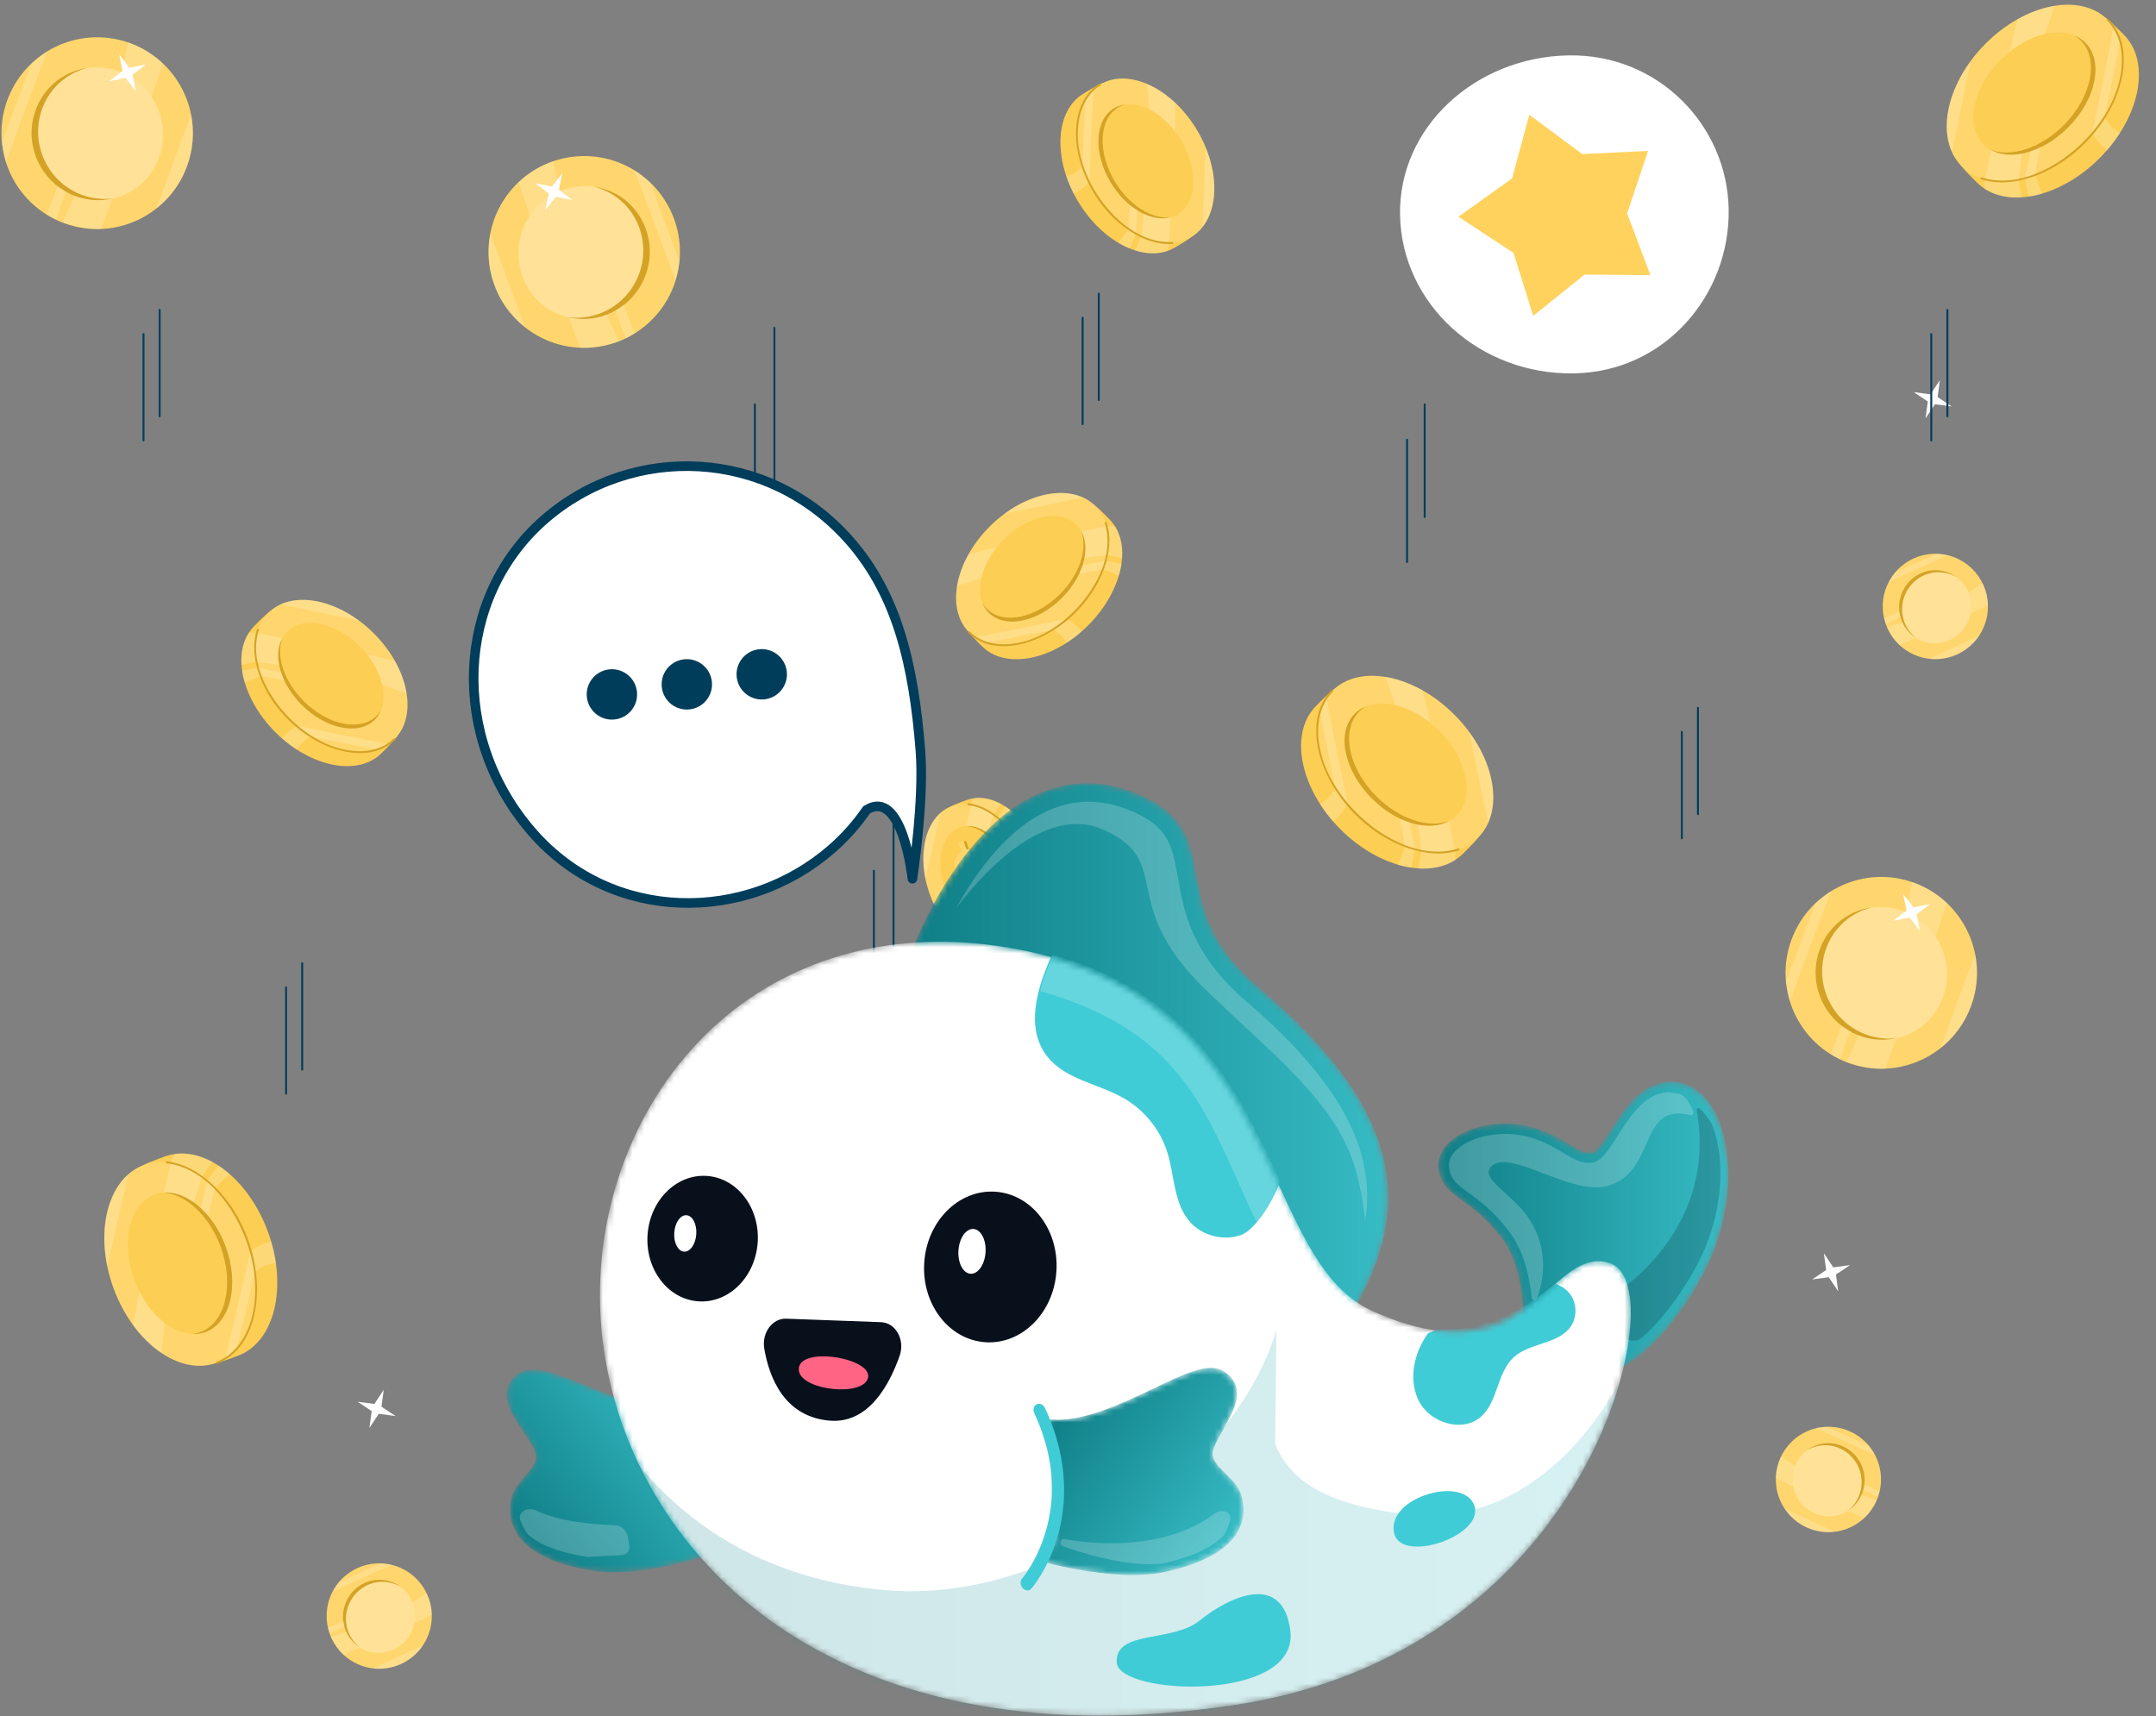 <svg width="363" height="289" viewBox="0 0 363 289" fill="none" xmlns="http://www.w3.org/2000/svg">
<rect x="0" y="0" width="363" height="289" fill="#808080" stroke="none"/>
<path d="M198.787 23.517C202.324 29.427 204.017 35.497 201.322 39.215C200.762 39.989 198.709 41.145 197.884 41.641C193.11 44.511 185.776 41.045 181.501 33.905C177.226 26.765 177.63 18.651 182.404 15.781C183.098 15.364 185.051 14.125 185.836 13.968C190.45 13.042 195.133 17.416 198.787 23.517Z" fill="#FDCE54"/>
<g opacity="0.2">
<path d="M183.384 30.64L182.356 27.831C181.635 28.727 180.628 29.383 179.526 29.697C179.852 30.657 180.255 31.623 180.741 32.58C181.77 32.175 182.69 31.501 183.384 30.64Z" fill="white"/>
</g>
<g opacity="0.2">
<path d="M191.279 39.376L189.973 38.593C189.413 39.441 188.883 40.137 188.336 40.937C188.931 41.289 189.534 41.585 190.137 41.833C190.584 40.989 190.875 40.285 191.283 39.372L191.279 39.376Z" fill="white"/>
</g>
<g opacity="0.2">
<path d="M191.04 42.167C192.976 42.794 194.885 42.859 196.574 42.276C196.743 41.685 196.89 41.085 196.995 40.476L192.121 39.815C191.774 40.619 191.452 41.454 191.04 42.172V42.167Z" fill="white"/>
</g>
<path d="M200.569 39.918C205.343 37.05 205.771 28.977 201.527 21.886C197.283 14.795 189.973 11.371 185.2 14.239C180.427 17.107 179.998 25.18 184.242 32.271C188.486 39.363 195.796 42.786 200.569 39.918Z" fill="#FFD66D"/>
<path d="M198.284 36.095C201.547 34.135 201.799 28.549 198.848 23.618C195.897 18.687 190.86 16.279 187.597 18.239C184.335 20.199 184.083 25.785 187.034 30.716C189.985 35.647 195.022 38.055 198.284 36.095Z" fill="#FDCE54"/>
<path d="M187.703 30.562C184.751 25.631 185.003 20.047 188.267 18.086C188.627 17.869 189.009 17.708 189.408 17.599C188.753 17.686 188.128 17.89 187.559 18.234C184.296 20.195 184.044 25.778 186.995 30.709C189.621 35.097 193.896 37.48 197.103 36.575C193.996 36.98 190.142 34.632 187.703 30.566V30.562Z" fill="#D4A326"/>
<path opacity="0.2" d="M191.448 35.375C191.418 35.541 191.288 39.345 191.288 39.345L190.012 38.615L190.255 34.575L191.448 35.375Z" fill="white"/>
<path opacity="0.2" d="M184.161 14.998C184.035 15.107 183.918 15.225 183.801 15.342L182.768 16.673C182.768 16.673 182.759 16.686 182.755 16.69L182.23 27.883C182.23 27.883 182.234 27.9 182.239 27.904L183.406 30.744C183.406 30.744 183.41 30.753 183.415 30.761C183.415 30.709 183.944 16.668 184.157 14.998H184.161Z" fill="white"/>
<path opacity="0.2" d="M203.014 24.861C202.841 27.648 202.572 35.293 202.467 38.219C204.885 35.158 205.102 29.979 203.014 24.861Z" fill="white"/>
<path opacity="0.2" d="M192.611 36.014L192.129 39.78C192.129 39.78 195.293 41.08 196.847 40.915L197.051 36.601C197.051 36.601 197.042 36.601 197.038 36.601C195.68 36.953 194.139 36.723 192.611 36.014Z" fill="white"/>
<path opacity="0.2" d="M197.819 22.109L197.893 17.325C196.391 15.908 194.764 14.825 193.123 14.125L193.544 18.443C195.068 19.217 196.561 20.469 197.819 22.109Z" fill="white"/>
<path d="M197.42 40.732C192.859 41.058 188.671 37.91 185.98 34.505C182.851 30.544 180.72 25.056 181.705 19.96C182.143 17.703 183.285 15.599 185.281 14.373C185.459 14.264 185.294 13.981 185.116 14.09C181.136 16.534 180.65 21.821 181.553 25.991C182.677 31.201 185.958 36.201 190.485 39.058C192.542 40.358 194.964 41.237 197.424 41.058C197.633 41.045 197.633 40.719 197.424 40.732H197.42Z" fill="#D4A326"/>
<path d="M159.137 149.763C157.106 144.249 156.646 138.896 159.493 136.209C160.087 135.648 161.988 135.005 162.756 134.722C167.209 133.074 172.808 137.14 175.264 143.801C177.721 150.463 176.102 157.199 171.649 158.842C171.002 159.081 169.171 159.812 168.485 159.816C164.475 159.86 161.237 155.455 159.141 149.763H159.137Z" fill="#FDCE54"/>
<g opacity="0.2">
<path d="M173.164 146.232L173.585 148.75C174.327 148.11 175.277 147.723 176.249 147.632C176.128 146.775 175.941 145.901 175.685 145.027C174.761 145.201 173.88 145.623 173.164 146.232Z" fill="white"/>
</g>
<g opacity="0.2">
<path d="M167.93 137.666L168.902 138.527C169.505 137.905 170.056 137.405 170.642 136.822C170.199 136.435 169.739 136.087 169.275 135.783C168.767 136.422 168.411 136.961 167.93 137.661V137.666Z" fill="white"/>
</g>
<g opacity="0.2">
<path d="M168.572 135.365C167.049 134.535 165.46 134.178 163.954 134.4C163.715 134.87 163.498 135.348 163.316 135.844L167.296 137.17C167.713 136.552 168.112 135.9 168.572 135.37V135.365Z" fill="white"/>
</g>
<path d="M169.064 159.688C173.516 158.041 175.149 151.345 172.712 144.733C170.275 138.121 164.69 134.096 160.238 135.744C155.786 137.391 154.153 144.087 156.59 150.699C159.027 157.311 164.612 161.335 169.064 159.688Z" fill="#FFD66D"/>
<path d="M159.106 149.676C157.414 145.075 158.503 140.436 161.545 139.314C164.588 138.188 168.429 141.005 170.121 145.602C171.814 150.202 170.724 154.842 167.682 155.964C164.64 157.09 160.799 154.272 159.106 149.676Z" fill="#FDCE54"/>
<path d="M169.535 145.619C171.228 150.22 170.139 154.859 167.096 155.981C166.762 156.107 166.415 156.177 166.063 156.212C166.628 156.242 167.183 156.168 167.713 155.972C170.755 154.846 171.849 150.206 170.152 145.61C168.646 141.518 165.438 138.844 162.609 139.092C165.278 139.244 168.138 141.823 169.535 145.619Z" fill="#D4A326"/>
<path opacity="0.2" d="M167.157 140.988C167.209 140.857 167.921 137.683 167.921 137.683L168.876 138.496L168.034 141.844L167.157 140.988Z" fill="white"/>
<path opacity="0.2" d="M170.043 159.221C170.165 159.147 170.282 159.069 170.399 158.99L171.475 158.038C171.475 158.038 171.484 158.029 171.488 158.025L173.693 148.733C173.693 148.733 173.693 148.72 173.693 148.711L173.164 146.145C173.164 146.145 173.164 146.137 173.164 146.132C173.155 146.176 170.494 157.86 170.052 159.221H170.043Z" fill="white"/>
<path opacity="0.2" d="M155.804 147.967C156.389 145.658 157.822 139.296 158.369 136.861C155.86 139.044 154.862 143.349 155.804 147.967Z" fill="white"/>
<path opacity="0.2" d="M166.28 140.271L167.279 137.192C167.279 137.192 164.831 135.6 163.507 135.496L162.656 139.079H162.665C163.859 139.001 165.117 139.436 166.28 140.275V140.271Z" fill="white"/>
<path opacity="0.2" d="M159.727 151.098L158.911 155.094C159.944 156.52 161.142 157.685 162.405 158.529L162.735 154.846C161.58 153.955 160.526 152.667 159.731 151.098H159.727Z" fill="white"/>
<path d="M162.309 143.319L161.788 141.905L162.643 141.588L163.151 142.962C164.024 142.723 164.978 142.814 165.647 143.184L165.786 144.867L165.369 144.967C164.77 144.658 164.41 144.471 163.759 144.61L164.536 146.715C165.608 146.706 166.84 146.78 167.504 148.58C167.995 149.915 167.76 151.306 166.497 152.033L167.014 153.433L166.159 153.75L165.651 152.376C164.983 152.537 164.267 152.515 163.633 152.25L163.125 150.676L163.39 150.528C163.863 150.663 164.649 150.785 165.039 150.715L164.249 148.571C163.182 148.593 161.966 148.515 161.311 146.736C160.829 145.427 161.059 144.049 162.309 143.314V143.319ZM165.23 148.615L165.894 150.415C166.289 150.098 166.332 149.663 166.181 149.241C166.016 148.797 165.673 148.65 165.23 148.61V148.615ZM162.635 146.101C162.8 146.545 163.134 146.693 163.572 146.749L162.926 145.001C162.552 145.297 162.483 145.697 162.635 146.101Z" fill="#D4A326"/>
<path d="M161.897 143.401L161.372 141.979L162.227 141.662L162.735 143.044C163.607 142.81 164.562 142.901 165.234 143.271L165.334 144.992C164.735 144.679 163.993 144.566 163.347 144.705L164.128 146.823C165.2 146.814 166.432 146.893 167.101 148.706C167.595 150.05 167.365 151.445 166.098 152.176L166.619 153.585L165.764 153.902L165.256 152.519C164.588 152.68 163.872 152.659 163.238 152.389L163.09 150.671C163.659 150.88 164.184 150.928 164.64 150.85L163.846 148.693C162.778 148.715 161.563 148.628 160.903 146.841C160.417 145.523 160.647 144.14 161.897 143.405V143.401ZM164.818 148.689L165.482 150.489C165.877 150.171 165.92 149.737 165.768 149.315C165.603 148.871 165.26 148.723 164.818 148.684V148.689ZM162.222 146.175C162.387 146.619 162.722 146.767 163.16 146.823L162.513 145.075C162.14 145.371 162.071 145.771 162.222 146.175Z" fill="#FFD66D"/>
<path d="M163.025 135.583C166.91 136.04 169.926 139.396 171.627 142.688C173.576 146.463 174.461 151.289 172.899 155.359C172.191 157.203 170.894 158.821 169.015 159.542C168.819 159.616 168.906 159.934 169.101 159.855C172.816 158.434 174.079 154.124 173.997 150.476C173.888 145.862 171.883 141.049 168.446 137.927C166.931 136.548 165.083 135.496 163.025 135.252C162.817 135.226 162.821 135.552 163.025 135.579V135.583Z" fill="#D4A326"/>
<path d="M168.906 90.921C173.805 86.033 179.309 82.911 183.579 84.646C184.469 85.007 186.092 86.734 186.773 87.421C190.723 91.395 189.121 99.4 183.201 105.31C177.282 111.215 169.283 112.784 165.334 108.814C164.761 108.236 163.081 106.627 162.738 105.897C160.72 101.609 163.845 95.974 168.906 90.925V90.921Z" fill="#FDCE54"/>
<g opacity="0.2">
<path d="M179.569 104.253L177.082 105.94C178.128 106.427 179.013 107.249 179.586 108.253C180.446 107.701 181.288 107.075 182.099 106.366C181.457 105.457 180.576 104.723 179.573 104.249L179.569 104.253Z" fill="white"/>
</g>
<g opacity="0.2">
<path d="M186.17 94.421L185.727 95.891C186.687 96.235 187.494 96.582 188.405 96.926C188.601 96.256 188.748 95.595 188.844 94.948C187.91 94.717 187.155 94.6 186.17 94.426V94.421Z" fill="white"/>
</g>
<g opacity="0.2">
<path d="M188.943 93.982C189.082 91.938 188.687 90.055 187.711 88.546C187.09 88.525 186.47 88.525 185.853 88.568L186.387 93.495C187.255 93.638 188.145 93.751 188.943 93.982Z" fill="white"/>
</g>
<path d="M180.939 103.031C186.817 97.166 188.382 89.192 184.435 85.22C180.487 81.248 172.522 82.783 166.643 88.648C160.765 94.513 159.2 102.487 163.148 106.459C167.095 110.43 175.061 108.896 180.939 103.031Z" fill="#FFD66D"/>
<path d="M168.984 90.843C173.072 86.764 178.571 85.659 181.27 88.373C183.97 91.086 182.841 96.596 178.757 100.67C174.669 104.749 169.17 105.853 166.471 103.14C163.771 100.426 164.9 94.917 168.984 90.843Z" fill="#FDCE54"/>
<path d="M178.449 100.052C174.361 104.131 168.862 105.235 166.163 102.522C165.863 102.222 165.616 101.887 165.412 101.526C165.655 102.148 166.006 102.709 166.475 103.183C169.175 105.896 174.673 104.792 178.762 100.713C182.399 97.087 183.688 92.329 182.03 89.412C183.175 92.351 181.826 96.691 178.449 100.056V100.052Z" fill="#D4A326"/>
<path opacity="0.2" d="M182.229 95.221C182.394 95.212 186.135 94.416 186.135 94.416L185.732 95.843L181.739 96.582L182.229 95.221Z" fill="white"/>
<path opacity="0.2" d="M164.149 107.279C164.288 107.375 164.427 107.462 164.574 107.549L166.119 108.236C166.119 108.236 166.132 108.24 166.137 108.24L177.16 106.044C177.16 106.044 177.173 106.036 177.182 106.031L179.664 104.201C179.664 104.201 179.673 104.192 179.677 104.188C179.625 104.201 165.824 107.079 164.145 107.275L164.149 107.279Z" fill="white"/>
<path opacity="0.2" d="M169.192 86.459C171.948 85.955 179.456 84.372 182.333 83.759C178.766 82.137 173.671 83.176 169.192 86.459Z" fill="white"/>
<path opacity="0.2" d="M182.572 93.93L186.357 93.491C186.357 93.491 186.856 90.082 186.318 88.607L182.069 89.451C182.069 89.451 182.069 89.46 182.073 89.46C182.746 90.703 182.898 92.264 182.572 93.93Z" fill="white"/>
<path opacity="0.2" d="M167.768 92.208L163.09 93.291C162.074 95.1 161.41 96.956 161.128 98.731L165.23 97.274C165.616 95.595 166.475 93.834 167.764 92.208H167.768Z" fill="white"/>
<path d="M186.005 88.094C187.511 92.734 185.146 97.886 182.203 101.413C179.061 105.174 174.357 108.34 169.322 108.492C167.1 108.557 164.878 107.927 163.268 106.335C163.12 106.187 162.89 106.418 163.038 106.566C166.254 109.744 171.297 109.105 175.064 107.37C179.977 105.109 184.152 100.691 185.953 95.569C186.799 93.16 187.121 90.468 186.322 88.003C186.257 87.803 185.944 87.889 186.009 88.09L186.005 88.094Z" fill="#D4A326"/>
<path d="M60.677 108.921C55.777 104.033 50.274 100.911 46.003 102.646C45.114 103.007 43.49 104.733 42.809 105.42C38.86 109.395 40.461 117.4 46.381 123.31C52.301 129.215 60.299 130.784 64.249 126.814C64.822 126.236 66.501 124.627 66.844 123.897C68.862 119.609 65.737 113.974 60.677 108.925V108.921Z" fill="#FDCE54"/>
<g opacity="0.2">
<path d="M50.013 122.253L52.5 123.94C51.454 124.427 50.569 125.249 49.996 126.253C49.137 125.701 48.295 125.075 47.483 124.366C48.125 123.457 49.007 122.723 50.009 122.249L50.013 122.253Z" fill="white"/>
</g>
<g opacity="0.2">
<path d="M43.412 112.421L43.855 113.891C42.896 114.235 42.089 114.583 41.177 114.926C40.982 114.256 40.834 113.595 40.739 112.948C41.672 112.717 42.427 112.6 43.412 112.426V112.421Z" fill="white"/>
</g>
<g opacity="0.2">
<path d="M40.639 111.982C40.5 109.938 40.895 108.055 41.871 106.547C42.492 106.525 43.113 106.525 43.729 106.568L43.195 111.495C42.327 111.638 41.438 111.751 40.639 111.982Z" fill="white"/>
</g>
<path d="M48.644 121.031C42.765 115.166 41.2 107.192 45.148 103.22C49.095 99.248 57.061 100.783 62.939 106.648C68.817 112.513 70.382 120.487 66.435 124.459C62.487 128.43 54.522 126.896 48.644 121.031Z" fill="#FFD66D"/>
<path d="M60.599 108.843C56.51 104.764 51.012 103.659 48.312 106.373C45.613 109.086 46.741 114.596 50.825 118.67C54.913 122.749 60.412 123.853 63.111 121.14C65.811 118.426 64.683 112.917 60.599 108.843Z" fill="#FDCE54"/>
<path d="M51.133 118.052C55.221 122.131 60.72 123.235 63.42 120.522C63.719 120.222 63.967 119.887 64.17 119.526C63.927 120.148 63.576 120.709 63.107 121.183C60.408 123.896 54.909 122.792 50.821 118.713C47.184 115.086 45.895 110.329 47.553 107.412C46.407 110.351 47.757 114.691 51.133 118.056V118.052Z" fill="#D4A326"/>
<path opacity="0.2" d="M47.353 113.221C47.188 113.212 43.447 112.417 43.447 112.417L43.851 113.843L47.843 114.582L47.353 113.221Z" fill="white"/>
<path opacity="0.2" d="M65.433 125.279C65.294 125.375 65.156 125.462 65.008 125.549L63.463 126.236C63.463 126.236 63.45 126.24 63.446 126.24L52.422 124.044C52.422 124.044 52.409 124.036 52.4 124.031L49.918 122.201C49.918 122.201 49.909 122.192 49.905 122.188C49.957 122.201 63.758 125.079 65.438 125.275L65.433 125.279Z" fill="white"/>
<path opacity="0.2" d="M60.39 104.459C57.634 103.955 50.126 102.372 47.249 101.759C50.816 100.137 55.911 101.176 60.39 104.459Z" fill="white"/>
<path opacity="0.2" d="M47.01 111.93L43.226 111.491C43.226 111.491 42.727 108.082 43.265 106.607L47.514 107.451C47.514 107.451 47.514 107.46 47.509 107.46C46.837 108.703 46.685 110.264 47.01 111.93Z" fill="white"/>
<path opacity="0.2" d="M61.814 110.208L66.492 111.291C67.508 113.1 68.172 114.956 68.454 116.731L64.353 115.274C63.967 113.595 63.107 111.834 61.818 110.208H61.814Z" fill="white"/>
<path d="M43.577 106.094C42.071 110.734 44.437 115.886 47.379 119.413C50.521 123.174 55.226 126.34 60.26 126.492C62.482 126.557 64.704 125.927 66.314 124.335C66.462 124.187 66.692 124.418 66.544 124.566C63.328 127.744 58.285 127.105 54.518 125.37C49.605 123.109 45.43 118.691 43.629 113.569C42.783 111.16 42.462 108.468 43.26 106.003C43.325 105.803 43.638 105.89 43.573 106.09L43.577 106.094Z" fill="#D4A326"/>
<path d="M331.834 169.477C334.956 161.127 330.732 151.822 322.398 148.693C314.064 145.565 304.777 149.798 301.654 158.148C298.531 166.498 302.756 175.803 311.09 178.931C319.424 182.06 328.711 177.827 331.834 169.477Z" fill="#FFD66D"/>
<path d="M321.335 174.18C326.891 171.704 329.356 165.104 326.841 159.438C324.326 153.773 317.783 151.187 312.226 153.663C306.67 156.14 304.205 162.74 306.721 168.405C309.236 174.071 315.779 176.656 321.335 174.18Z" fill="#FFE297"/>
<path d="M307.772 168.178C305.259 162.512 307.724 155.916 313.279 153.437C313.891 153.163 314.516 152.954 315.15 152.802C314.147 152.937 313.149 153.211 312.177 153.641C306.622 156.12 304.157 162.717 306.669 168.382C308.909 173.422 314.334 176.018 319.416 174.788C314.672 175.422 309.851 172.848 307.772 168.174V168.178Z" fill="#D4A326"/>
<path opacity="0.2" d="M311.509 173.666C311.4 173.861 309.781 178.358 309.781 178.358L308.227 177.505L310.102 172.727L311.509 173.666Z" fill="white"/>
<path opacity="0.2" d="M308.375 150.002C308.149 150.137 307.928 150.28 307.711 150.428L305.684 152.05C305.684 152.05 305.671 152.063 305.663 152.072L300.693 165.295C300.693 165.295 300.693 165.313 300.693 165.321L301.357 168.613C301.357 168.613 301.357 168.626 301.362 168.63C301.383 168.569 307.429 151.98 308.366 150.002H308.375Z" fill="white"/>
<path opacity="0.2" d="M332.544 160.682C331.242 163.978 327.979 173.005 326.733 176.462C331.451 172.731 333.716 166.608 332.544 160.682Z" fill="white"/>
<path opacity="0.2" d="M312.988 174.361L310.862 178.827C310.862 178.827 315.05 180.201 317.407 179.927L319.325 174.831C319.325 174.831 319.312 174.831 319.307 174.831C317.168 175.314 314.972 175.122 312.988 174.361Z" fill="white"/>
<path opacity="0.2" d="M325.896 157.698L327.801 152.054C326.113 150.458 324.112 149.263 321.946 148.523L320.948 153.594C322.914 154.429 324.65 155.833 325.896 157.698Z" fill="white"/>
<path d="M320.427 150.524L322.163 152.794L324.958 152.224L322.693 153.963L323.261 156.764L321.525 154.494L318.73 155.064L320.996 153.324L320.427 150.524Z" fill="white"/>
<path d="M242.272 122.999C247.923 128.687 251.534 135.07 249.529 140.032C249.112 141.067 247.116 142.95 246.326 143.737C241.734 148.32 232.477 146.463 225.646 139.593C218.815 132.722 217.005 123.438 221.597 118.855C222.265 118.19 224.127 116.242 224.969 115.842C229.925 113.498 236.439 117.129 242.277 122.999H242.272Z" fill="#FDCE54"/>
<g opacity="0.2">
<path d="M226.861 135.375L224.912 132.487C224.353 133.705 223.398 134.727 222.239 135.392C222.877 136.388 223.602 137.366 224.418 138.305C225.468 137.562 226.319 136.54 226.865 135.37L226.861 135.375Z" fill="white"/>
</g>
<g opacity="0.2">
<path d="M238.223 143.032L236.526 142.515C236.131 143.628 235.728 144.567 235.328 145.624C236.101 145.85 236.865 146.019 237.616 146.132C237.885 145.05 238.019 144.176 238.219 143.032H238.223Z" fill="white"/>
</g>
<g opacity="0.2">
<path d="M238.735 146.25C241.096 146.411 243.275 145.95 245.02 144.819C245.046 144.102 245.046 143.38 244.994 142.663L239.3 143.284C239.135 144.289 239.004 145.324 238.735 146.25Z" fill="white"/>
</g>
<path d="M248.87 141.03C253.462 136.448 251.689 127.203 244.908 120.381C238.128 113.559 228.908 111.743 224.315 116.325C219.723 120.907 221.497 130.152 228.277 136.974C235.058 143.796 244.277 145.612 248.87 141.03Z" fill="#FFD66D"/>
<path d="M245.216 137.352C248.354 134.22 247.078 127.837 242.364 123.094C237.65 118.352 231.284 117.046 228.146 120.177C225.007 123.309 226.284 129.692 230.998 134.435C235.711 139.178 242.077 140.484 245.216 137.352Z" fill="#FDCE54"/>
<path d="M231.713 134.07C227 129.326 225.72 122.943 228.857 119.812C229.205 119.468 229.591 119.177 230.012 118.938C229.296 119.221 228.645 119.629 228.098 120.173C224.96 123.304 226.236 129.687 230.954 134.431C235.146 138.649 240.649 140.149 244.021 138.223C240.623 139.554 235.606 137.984 231.718 134.07H231.713Z" fill="#D4A326"/>
<path opacity="0.2" d="M237.299 138.462C237.307 138.658 238.228 142.998 238.228 142.998L236.578 142.532L235.723 137.897L237.294 138.462H237.299Z" fill="white"/>
<path opacity="0.2" d="M223.359 117.477C223.25 117.638 223.146 117.799 223.046 117.968L222.252 119.764C222.252 119.764 222.248 119.777 222.243 119.786L224.782 132.583C224.782 132.583 224.791 132.601 224.795 132.609L226.909 135.492C226.909 135.492 226.918 135.501 226.922 135.505C226.909 135.444 223.58 119.425 223.354 117.481L223.359 117.477Z" fill="white"/>
<path opacity="0.2" d="M247.428 123.33C248.01 126.53 249.846 135.245 250.549 138.584C252.424 134.444 251.222 128.531 247.428 123.33Z" fill="white"/>
<path opacity="0.2" d="M238.792 138.858L239.3 143.25C239.3 143.25 243.24 143.833 244.946 143.206L243.969 138.271C243.969 138.271 243.961 138.271 243.956 138.275C242.52 139.054 240.71 139.232 238.792 138.854V138.858Z" fill="white"/>
<path opacity="0.2" d="M240.784 121.678L239.53 116.251C237.438 115.072 235.289 114.303 233.241 113.977L234.925 118.738C236.865 119.186 238.905 120.182 240.784 121.678Z" fill="white"/>
<path d="M245.545 142.863C240.189 144.611 234.23 141.876 230.155 138.471C225.793 134.827 222.126 129.37 221.931 123.521C221.844 120.925 222.573 118.316 224.426 116.433C224.574 116.285 224.344 116.055 224.196 116.203C220.529 119.916 221.271 125.761 223.263 130.113C225.885 135.84 231.027 140.715 236.995 142.784C239.747 143.737 242.819 144.093 245.627 143.176C245.827 143.111 245.74 142.797 245.54 142.863H245.545Z" fill="#D4A326"/>
<path d="M336.913 9.999C331.262 15.687 327.651 22.07 329.657 27.032C330.073 28.067 332.07 29.95 332.859 30.737C337.451 35.32 346.708 33.463 353.54 26.593C360.371 19.722 362.181 10.438 357.589 5.855C356.92 5.19 355.059 3.242 354.217 2.842C349.26 0.498 342.746 4.129 336.909 9.999H336.913Z" fill="#FDCE54"/>
<g opacity="0.2">
<path d="M352.324 22.375L354.273 19.487C354.833 20.705 355.788 21.727 356.946 22.392C356.308 23.388 355.584 24.366 354.768 25.305C353.717 24.562 352.867 23.54 352.32 22.37L352.324 22.375Z" fill="white"/>
</g>
<g opacity="0.2">
<path d="M340.962 30.032L342.659 29.515C343.054 30.628 343.458 31.567 343.857 32.624C343.084 32.85 342.321 33.019 341.57 33.133C341.301 32.05 341.166 31.176 340.967 30.032H340.962Z" fill="white"/>
</g>
<g opacity="0.2">
<path d="M340.45 33.25C338.089 33.411 335.91 32.95 334.166 31.819C334.14 31.102 334.14 30.38 334.192 29.663L339.886 30.284C340.051 31.289 340.181 32.324 340.45 33.25Z" fill="white"/>
</g>
<path d="M330.316 28.03C325.723 23.448 327.497 14.203 334.277 7.381C341.058 0.559 350.277 -1.257 354.87 3.325C359.462 7.907 357.689 17.152 350.908 23.974C344.128 30.796 334.908 32.612 330.316 28.03Z" fill="#FFD66D"/>
<path d="M333.97 24.352C330.831 21.22 332.108 14.837 336.822 10.095C341.535 5.352 347.901 4.046 351.04 7.177C354.178 10.309 352.901 16.692 348.188 21.435C343.474 26.178 337.108 27.484 333.97 24.352Z" fill="#FDCE54"/>
<path d="M347.472 21.07C352.185 16.326 353.466 9.943 350.328 6.812C349.981 6.468 349.594 6.177 349.173 5.938C349.89 6.221 350.541 6.629 351.087 7.173C354.225 10.304 352.949 16.687 348.232 21.431C344.039 25.649 338.536 27.149 335.164 25.223C338.562 26.554 343.579 24.984 347.468 21.07H347.472Z" fill="#D4A326"/>
<path opacity="0.2" d="M341.887 25.462C341.878 25.658 340.958 29.998 340.958 29.998L342.607 29.532L343.462 24.897L341.891 25.462H341.887Z" fill="white"/>
<path opacity="0.2" d="M355.827 4.477C355.935 4.638 356.039 4.799 356.139 4.968L356.933 6.764C356.933 6.764 356.938 6.777 356.942 6.786L354.403 19.583C354.403 19.583 354.395 19.601 354.39 19.609L352.277 22.492C352.277 22.492 352.268 22.501 352.264 22.505C352.277 22.445 355.605 6.425 355.831 4.481L355.827 4.477Z" fill="white"/>
<path opacity="0.2" d="M331.757 10.33C331.176 13.53 329.34 22.245 328.637 25.584C326.762 21.445 327.964 15.531 331.757 10.33Z" fill="white"/>
<path opacity="0.2" d="M340.394 25.858L339.886 30.25C339.886 30.25 335.945 30.833 334.24 30.206L335.216 25.271C335.216 25.271 335.225 25.271 335.229 25.275C336.666 26.054 338.475 26.232 340.394 25.854V25.858Z" fill="white"/>
<path opacity="0.2" d="M338.402 8.678L339.656 3.251C341.748 2.072 343.896 1.303 345.945 0.977L344.261 5.738C342.321 6.186 340.281 7.182 338.402 8.678Z" fill="white"/>
<path d="M333.641 29.863C338.996 31.611 344.955 28.876 349.03 25.471C353.392 21.827 357.059 16.37 357.255 10.521C357.341 7.925 356.612 5.316 354.759 3.433C354.612 3.285 354.842 3.055 354.989 3.203C358.656 6.916 357.914 12.761 355.922 17.113C353.301 22.84 348.158 27.715 342.19 29.784C339.439 30.737 336.366 31.093 333.558 30.176C333.359 30.11 333.445 29.797 333.645 29.863H333.641Z" fill="#D4A326"/>
<path d="M22.678 215.661C19.853 207.999 19.215 200.554 23.173 196.819C23.997 196.041 26.64 195.145 27.708 194.749C33.897 192.458 41.683 198.111 45.094 207.368C48.505 216.626 46.257 225.992 40.069 228.28C39.17 228.614 36.623 229.628 35.672 229.636C30.095 229.697 25.599 223.575 22.682 215.661H22.678Z" fill="#FDCE54"/>
<g opacity="0.2">
<path d="M42.178 210.756L42.764 214.256C43.797 213.369 45.116 212.825 46.47 212.704C46.301 211.512 46.045 210.299 45.689 209.082C44.404 209.325 43.18 209.908 42.182 210.756H42.178Z" fill="white"/>
</g>
<g opacity="0.2">
<path d="M34.9 198.841L36.254 200.041C37.091 199.18 37.859 198.48 38.675 197.671C38.059 197.132 37.421 196.649 36.77 196.228C36.063 197.115 35.568 197.867 34.9 198.841Z" fill="white"/>
</g>
<g opacity="0.2">
<path d="M35.794 195.645C33.676 194.493 31.467 193.993 29.37 194.301C29.041 194.954 28.737 195.623 28.481 196.306L34.014 198.15C34.591 197.289 35.151 196.389 35.789 195.645H35.794Z" fill="white"/>
</g>
<path d="M36.476 229.467C42.664 227.178 44.933 217.869 41.544 208.675C38.155 199.481 30.392 193.884 24.204 196.174C18.016 198.464 15.747 207.773 19.136 216.967C22.525 226.16 30.288 231.757 36.476 229.467Z" fill="#FFD66D"/>
<path d="M34.563 224.276C38.793 222.711 40.312 216.262 37.956 209.87C35.6 203.479 30.262 199.567 26.032 201.132C21.803 202.697 20.284 209.146 22.64 215.538C24.996 221.929 30.334 225.841 34.563 224.276Z" fill="#FDCE54"/>
<path d="M37.135 209.899C39.491 216.291 37.972 222.744 33.741 224.305C33.272 224.479 32.795 224.579 32.304 224.622C33.09 224.666 33.862 224.566 34.6 224.292C38.832 222.727 40.346 216.278 37.994 209.886C35.898 204.198 31.441 200.476 27.504 200.828C31.21 201.041 35.19 204.624 37.135 209.899Z" fill="#D4A326"/>
<path opacity="0.2" d="M33.823 203.463C33.897 203.281 34.882 198.872 34.882 198.872L36.21 200.002L35.038 204.655L33.823 203.463Z" fill="white"/>
<path opacity="0.2" d="M37.842 228.806C38.011 228.706 38.176 228.597 38.337 228.484L39.83 227.162C39.83 227.162 39.843 227.149 39.847 227.145L42.911 214.226C42.911 214.226 42.911 214.208 42.911 214.195L42.173 210.63C42.173 210.63 42.173 210.617 42.169 210.612C42.156 210.673 38.458 226.914 37.842 228.81V228.806Z" fill="white"/>
<path opacity="0.2" d="M18.047 213.165C18.863 209.956 20.855 201.111 21.615 197.724C18.13 200.759 16.737 206.742 18.047 213.165Z" fill="white"/>
<path opacity="0.2" d="M32.608 202.463L33.997 198.18C33.997 198.18 30.599 195.971 28.754 195.819L27.569 200.798C27.569 200.798 27.578 200.798 27.582 200.798C29.244 200.685 30.989 201.293 32.608 202.459V202.463Z" fill="white"/>
<path opacity="0.2" d="M23.494 217.518L22.357 223.075C23.794 225.058 25.456 226.68 27.213 227.854L27.673 222.731C26.068 221.492 24.605 219.705 23.498 217.522L23.494 217.518Z" fill="white"/>
<path d="M28.081 195.884C33.528 196.51 37.764 201.241 40.129 205.864C42.833 211.143 44.057 217.904 41.826 223.57C40.828 226.105 39.023 228.332 36.427 229.315C36.232 229.388 36.319 229.702 36.514 229.628C41.661 227.675 43.397 221.653 43.271 216.626C43.111 210.269 40.364 203.659 35.659 199.337C33.554 197.402 30.959 195.889 28.081 195.558C27.873 195.536 27.877 195.863 28.081 195.884Z" fill="#D4A326"/>
<path d="M32.424 23.728C33.143 14.84 26.534 7.051 17.663 6.332C8.793 5.612 1.019 12.233 0.301 21.121C-0.418 30.009 6.191 37.797 15.062 38.517C23.933 39.237 31.706 32.615 32.424 23.728Z" fill="#FFD66D"/>
<path d="M20.968 32.79C26.524 30.314 28.989 23.713 26.474 18.048C23.958 12.382 17.415 9.797 11.859 12.273C6.303 14.749 3.838 21.349 6.353 27.015C8.868 32.68 15.412 35.266 20.968 32.79Z" fill="#FFE297"/>
<path d="M7.402 26.805C4.889 21.139 7.354 14.542 12.91 12.064C13.522 11.79 14.147 11.581 14.78 11.429C13.778 11.563 12.78 11.838 11.807 12.268C6.252 14.746 3.787 21.343 6.3 27.009C8.539 32.049 13.964 34.645 19.047 33.414C14.303 34.049 9.481 31.475 7.402 26.8V26.805Z" fill="#D4A326"/>
<path opacity="0.2" d="M11.135 32.292C11.026 32.487 9.407 36.984 9.407 36.984L7.854 36.131L9.728 31.352L11.135 32.292Z" fill="white"/>
<path opacity="0.2" d="M8.001 8.628C7.775 8.763 7.554 8.907 7.337 9.055L5.31 10.677C5.31 10.677 5.297 10.69 5.289 10.698L0.319 23.922C0.319 23.922 0.319 23.939 0.319 23.948L0.983 27.239C0.983 27.239 0.983 27.252 0.988 27.257C1.009 27.196 7.055 10.607 7.992 8.628H8.001Z" fill="white"/>
<path opacity="0.2" d="M32.175 19.308C30.873 22.604 27.609 31.631 26.364 35.088C31.081 31.357 33.347 25.235 32.175 19.308Z" fill="white"/>
<path opacity="0.2" d="M12.614 32.988L10.488 37.454C10.488 37.454 14.676 38.828 17.033 38.554L18.951 33.457C18.951 33.457 18.938 33.457 18.934 33.457C16.794 33.94 14.598 33.749 12.61 32.988H12.614Z" fill="white"/>
<path opacity="0.2" d="M25.522 16.325L27.427 10.681C25.739 9.085 23.738 7.889 21.572 7.15L20.574 12.22C22.54 13.055 24.276 14.46 25.522 16.325Z" fill="white"/>
<path d="M20.058 9.15L21.789 11.42L24.584 10.85L22.319 12.589L22.887 15.39L21.151 13.12L18.356 13.69L20.622 11.95L20.058 9.15Z" fill="white"/>
<path d="M82.301 43.728C81.582 34.84 88.191 27.051 97.062 26.332C105.933 25.612 113.706 32.233 114.424 41.121C115.143 50.009 108.534 57.797 99.663 58.517C90.793 59.237 83.019 52.615 82.301 43.728Z" fill="#FFD66D"/>
<path d="M93.758 52.79C88.201 50.313 85.736 43.713 88.252 38.048C90.767 32.382 97.31 29.797 102.866 32.273C108.422 34.749 110.887 41.349 108.372 47.015C105.857 52.68 99.314 55.266 93.758 52.79Z" fill="#FFE297"/>
<path d="M107.323 46.804C109.836 41.139 107.371 34.542 101.816 32.064C101.204 31.79 100.579 31.581 99.945 31.429C100.948 31.564 101.946 31.837 102.918 32.268C108.473 34.746 110.938 41.343 108.425 47.009C106.186 52.049 100.761 54.645 95.679 53.414C100.422 54.049 105.244 51.475 107.323 46.8V46.804Z" fill="#D4A326"/>
<path opacity="0.2" d="M103.591 52.292C103.699 52.487 105.318 56.984 105.318 56.984L106.872 56.131L104.997 51.352L103.591 52.292Z" fill="white"/>
<path opacity="0.2" d="M106.724 28.628C106.95 28.763 107.171 28.907 107.388 29.055L109.415 30.677C109.415 30.677 109.428 30.689 109.437 30.698L114.406 43.922C114.406 43.922 114.406 43.939 114.406 43.948L113.742 47.239C113.742 47.239 113.742 47.252 113.738 47.257C113.716 47.196 107.67 30.607 106.733 28.628H106.724Z" fill="white"/>
<path opacity="0.2" d="M82.55 39.308C83.852 42.604 87.116 51.631 88.362 55.088C83.644 51.357 81.379 45.235 82.55 39.308Z" fill="white"/>
<path opacity="0.2" d="M102.111 52.988L104.237 57.454C104.237 57.454 100.049 58.828 97.692 58.554L95.774 53.457C95.774 53.457 95.787 53.457 95.792 53.457C97.931 53.94 100.127 53.749 102.115 52.988H102.111Z" fill="white"/>
<path opacity="0.2" d="M89.204 36.325L87.298 30.681C88.987 29.085 90.987 27.889 93.153 27.15L94.151 32.22C92.185 33.055 90.449 34.459 89.204 36.325Z" fill="white"/>
<path d="M94.668 29.15L92.936 31.42L90.141 30.85L92.406 32.59L91.838 35.39L93.574 33.12L96.369 33.69L94.103 31.95L94.668 29.15Z" fill="white"/>
<path d="M333.802 106.015C335.95 101.612 334.13 96.298 329.737 94.146C325.343 91.993 320.039 93.816 317.891 98.219C315.742 102.621 317.562 107.935 321.956 110.087C326.349 112.24 331.653 110.417 333.802 106.015Z" fill="#FFD66D"/>
<path d="M331.466 104.36C332.692 101.181 331.159 97.626 328.042 96.419C324.924 95.212 321.403 96.81 320.177 99.989C318.951 103.167 320.484 106.723 323.602 107.93C326.719 109.137 330.24 107.538 331.466 104.36Z" fill="#FFE297"/>
<path d="M320.673 100.322C321.899 97.144 325.419 95.547 328.537 96.754C328.88 96.888 329.205 97.05 329.507 97.237C329.066 96.897 328.573 96.613 328.029 96.403C324.911 95.196 321.391 96.792 320.165 99.971C319.075 102.798 320.167 105.921 322.617 107.427C320.53 105.823 319.659 102.943 320.673 100.32V100.322Z" fill="#D4A326"/>
<path opacity="0.2" d="M319.988 103.907C319.872 103.94 317.496 105.054 317.496 105.054L317.224 104.117L319.807 102.996L319.988 103.909V103.907Z" fill="white"/>
<path opacity="0.2" d="M327.969 93.506C327.828 93.47 327.688 93.439 327.547 93.413L326.133 93.253C326.133 93.253 326.121 93.253 326.116 93.253L319.049 96.443C319.049 96.443 319.042 96.45 319.039 96.455L318.018 97.989C318.018 97.989 318.016 97.994 318.014 97.999C318.047 97.985 326.836 93.91 327.969 93.509V93.506Z" fill="white"/>
<path opacity="0.2" d="M333.195 107.08C331.408 107.85 326.636 110.077 324.806 110.932C328.086 111.327 331.344 109.835 333.195 107.08Z" fill="white"/>
<path opacity="0.2" d="M320.291 104.755L317.73 105.658C317.73 105.658 318.822 107.826 319.841 108.638L322.567 107.41C322.567 107.41 322.562 107.405 322.56 107.405C321.541 106.757 320.764 105.828 320.291 104.757V104.755Z" fill="white"/>
<path opacity="0.2" d="M331.773 103.328L334.705 101.882C334.669 100.606 334.359 99.359 333.808 98.228L331.449 99.806C331.885 100.895 332.014 102.117 331.771 103.328H331.773Z" fill="white"/>
<path d="M326.61 64.028L326.228 66.859L328.602 68.442L325.777 68.064L324.197 70.442L324.579 67.607L322.205 66.024L325.031 66.407L326.61 64.028Z" fill="white"/>
<path d="M299.891 253.015C297.742 248.612 299.562 243.298 303.956 241.146C308.349 238.993 313.653 240.816 315.802 245.219C317.95 249.621 316.13 254.935 311.737 257.087C307.343 259.24 302.039 257.417 299.891 253.015Z" fill="#FFD66D"/>
<path d="M302.227 251.36C301 248.181 302.534 244.626 305.651 243.419C308.768 242.212 312.289 243.81 313.515 246.989C314.741 250.167 313.208 253.723 310.091 254.93C306.974 256.137 303.453 254.538 302.227 251.36Z" fill="#FFE297"/>
<path d="M313.019 247.322C311.793 244.144 308.273 242.547 305.156 243.754C304.812 243.888 304.488 244.05 304.185 244.237C304.626 243.897 305.12 243.613 305.664 243.403C308.781 242.196 312.301 243.792 313.527 246.971C314.617 249.798 313.525 252.921 311.075 254.427C313.162 252.823 314.033 249.943 313.019 247.32V247.322Z" fill="#D4A326"/>
<path opacity="0.2" d="M313.704 250.907C313.821 250.94 316.196 252.054 316.196 252.054L316.468 251.117L313.885 249.996L313.704 250.909V250.907Z" fill="white"/>
<path opacity="0.2" d="M305.723 240.506C305.864 240.47 306.005 240.439 306.145 240.413L307.56 240.253C307.56 240.253 307.572 240.253 307.576 240.253L314.644 243.443C314.644 243.443 314.651 243.45 314.653 243.455L315.674 244.989C315.674 244.989 315.676 244.994 315.679 244.999C315.645 244.985 306.856 240.91 305.723 240.509V240.506Z" fill="white"/>
<path opacity="0.2" d="M300.497 254.08C302.284 254.85 307.057 257.077 308.886 257.932C305.606 258.327 302.348 256.835 300.497 254.08Z" fill="white"/>
<path opacity="0.2" d="M313.401 251.755L315.963 252.658C315.963 252.658 314.87 254.826 313.852 255.638L311.126 254.41C311.126 254.41 311.13 254.405 311.133 254.405C312.151 253.757 312.929 252.828 313.401 251.757V251.755Z" fill="white"/>
<path opacity="0.2" d="M301.919 250.328L298.988 248.882C299.023 247.606 299.333 246.359 299.884 245.229L302.243 246.806C301.807 247.895 301.678 249.117 301.921 250.328H301.919Z" fill="white"/>
<path d="M307.082 211.028L307.464 213.859L305.09 215.442L307.915 215.064L309.495 217.442L309.113 214.607L311.487 213.024L308.662 213.407L307.082 211.028Z" fill="white"/>
<path d="M71.802 276.015C73.951 271.612 72.13 266.298 67.737 264.146C63.343 261.993 58.039 263.816 55.891 268.219C53.742 272.621 55.562 277.935 59.956 280.087C64.349 282.24 69.653 280.417 71.802 276.015Z" fill="#FFD66D"/>
<path d="M69.466 274.36C70.692 271.181 69.159 267.626 66.042 266.419C62.924 265.212 59.403 266.81 58.177 269.989C56.951 273.167 58.484 276.723 61.602 277.93C64.719 279.137 68.24 277.538 69.466 274.36Z" fill="#FFE297"/>
<path d="M58.673 270.322C59.899 267.144 63.419 265.547 66.537 266.754C66.88 266.888 67.205 267.05 67.507 267.237C67.066 266.897 66.573 266.613 66.029 266.403C62.911 265.196 59.391 266.792 58.165 269.971C57.075 272.798 58.167 275.921 60.617 277.427C58.53 275.823 57.659 272.943 58.673 270.32V270.322Z" fill="#D4A326"/>
<path opacity="0.2" d="M57.989 273.907C57.872 273.94 55.496 275.054 55.496 275.054L55.224 274.117L57.807 272.996L57.989 273.909V273.907Z" fill="white"/>
<path opacity="0.2" d="M65.969 263.506C65.828 263.47 65.688 263.439 65.547 263.413L64.132 263.253C64.132 263.253 64.121 263.253 64.116 263.253L57.049 266.443C57.049 266.443 57.042 266.45 57.039 266.455L56.018 267.989C56.018 267.989 56.016 267.994 56.014 267.999C56.047 267.985 64.836 263.91 65.969 263.509V263.506Z" fill="white"/>
<path opacity="0.2" d="M71.195 277.08C69.408 277.85 64.636 280.077 62.806 280.932C66.086 281.327 69.344 279.835 71.195 277.08Z" fill="white"/>
<path opacity="0.2" d="M58.291 274.755L55.73 275.658C55.73 275.658 56.822 277.826 57.841 278.638L60.567 277.41C60.567 277.41 60.562 277.405 60.56 277.405C59.541 276.757 58.764 275.828 58.291 274.757V274.755Z" fill="white"/>
<path opacity="0.2" d="M69.773 273.328L72.705 271.882C72.669 270.606 72.359 269.359 71.808 268.229L69.449 269.806C69.885 270.895 70.014 272.117 69.771 273.328H69.773Z" fill="white"/>
<path d="M64.61 234.028L64.228 236.859L66.602 238.442L63.777 238.064L62.197 240.442L62.579 237.607L60.205 236.024L63.031 236.407L64.61 234.028Z" fill="white"/>
<path d="M146.972 146.62V167.227C146.972 167.436 147.297 167.436 147.297 167.227V146.62C147.297 146.411 146.972 146.411 146.972 146.62Z" fill="#003D5A"/>
<path d="M150.279 132.935V160.687C150.279 160.895 150.604 160.895 150.604 160.687V132.935C150.604 132.727 150.279 132.727 150.279 132.935Z" fill="#003D5A"/>
<path d="M236.745 74.041V94.648C236.745 94.857 237.07 94.857 237.07 94.648V74.041C237.07 73.833 236.745 73.833 236.745 74.041Z" fill="#003D5A"/>
<path d="M182.117 53.5V71.419C182.117 71.628 182.443 71.628 182.443 71.419V53.5C182.443 53.291 182.117 53.291 182.117 53.5Z" fill="#003D5A"/>
<path d="M48 166.246V184.166C48 184.375 48.325 184.375 48.325 184.166V166.246C48.325 166.038 48 166.038 48 166.246Z" fill="#003D5A"/>
<path d="M184.834 49.438V67.358C184.834 67.567 185.159 67.567 185.159 67.358V49.438C185.159 49.23 184.834 49.23 184.834 49.438Z" fill="#003D5A"/>
<path d="M50.717 162.185V180.104C50.717 180.313 51.042 180.313 51.042 180.104V162.185C51.042 161.976 50.717 161.976 50.717 162.185Z" fill="#003D5A"/>
<path d="M239.705 68.097V87.056C239.705 87.265 240.03 87.265 240.03 87.056V68.097C240.03 67.888 239.705 67.888 239.705 68.097Z" fill="#003D5A"/>
<path d="M126.934 68.097V88.704C126.934 88.913 127.259 88.913 127.259 88.704V68.097C127.259 67.888 126.934 67.888 126.934 68.097Z" fill="#003D5A"/>
<path d="M130.224 55.196V82.947C130.224 83.156 130.549 83.156 130.549 82.947V55.196C130.549 54.987 130.224 54.987 130.224 55.196Z" fill="#003D5A"/>
<path d="M24 56.246V74.166C24 74.375 24.326 74.375 24.326 74.166V56.246C24.326 56.038 24 56.038 24 56.246Z" fill="#003D5A"/>
<path d="M283 123.246V141.166C283 141.375 283.325 141.375 283.325 141.166V123.246C283.325 123.038 283 123.038 283 123.246Z" fill="#003D5A"/>
<path d="M325 56.246V74.166C325 74.375 325.325 74.375 325.325 74.166V56.246C325.325 56.038 325 56.038 325 56.246Z" fill="#003D5A"/>
<path d="M26.717 52.185V70.105C26.717 70.313 27.042 70.313 27.042 70.105V52.185C27.042 51.976 26.717 51.976 26.717 52.185Z" fill="#003D5A"/>
<path d="M285.717 119.185V137.104C285.717 137.313 286.042 137.313 286.042 137.104V119.185C286.042 118.976 285.717 118.976 285.717 119.185Z" fill="#003D5A"/>
<path d="M327.717 52.185V70.105C327.717 70.313 328.042 70.313 328.042 70.105V52.185C328.042 51.976 327.717 51.976 327.717 52.185Z" fill="#003D5A"/>
<mask id="mask0_2289_27928" style="mask-type:alpha" maskUnits="userSpaceOnUse" x="242" y="182" width="49" height="49">
<path d="M272.735 230.413L272.233 230.626L256.315 226.724L256.438 225.318C256.447 225.21 257.33 214.476 252.917 208.585C250.328 205.13 248.083 203.511 246.279 202.21L246.275 202.208L246.274 202.206C244.325 200.802 242.643 199.589 242.227 196.947C241.972 195.325 242.575 193.711 243.926 192.403C246.594 189.82 251.935 188.598 256.624 189.496C259.909 190.126 262.187 191.487 264.017 192.581L264.021 192.584C265.83 193.665 266.91 194.268 268.089 194.084C268.833 193.969 270.202 191.831 271.202 190.269L271.202 190.268L271.203 190.267C273.444 186.767 276.233 182.411 281.004 182.158C283.876 182 286.449 183.502 288.257 186.374C291.865 192.104 292.498 204.073 286.565 214.965C279.853 227.286 273.023 230.291 272.735 230.413Z" fill="#4D080B"/>
</mask>
<g mask="url(#mask0_2289_27928)">
<path d="M272.735 230.413L272.233 230.626L256.315 226.724L256.438 225.318C256.447 225.21 257.33 214.476 252.917 208.585C250.328 205.13 248.083 203.511 246.279 202.21L246.275 202.208L246.274 202.206C244.325 200.802 242.643 199.589 242.227 196.947C241.972 195.325 242.575 193.711 243.926 192.403C246.594 189.82 251.935 188.598 256.624 189.496C259.909 190.126 262.187 191.487 264.017 192.581L264.021 192.584C265.83 193.665 266.91 194.268 268.089 194.084C268.833 193.969 270.202 191.831 271.202 190.269L271.202 190.268L271.203 190.267C273.444 186.767 276.233 182.411 281.004 182.158C283.876 182 286.449 183.502 288.257 186.374C291.865 192.104 292.498 204.073 286.565 214.965C279.853 227.286 273.023 230.291 272.735 230.413Z" fill="url(#paint0_linear_2289_27928)"/>
<path d="M272.409 222.676C272.421 225.147 274.818 226.74 276.645 225.077C279.084 222.857 282.186 219.316 285.288 213.822C285.386 213.648 285.483 213.472 285.578 213.297C285.578 213.296 285.578 213.296 285.579 213.296C285.579 213.296 285.579 213.296 285.579 213.296C285.598 213.26 285.618 213.223 285.637 213.188C285.64 213.182 285.643 213.177 285.646 213.171C285.651 213.162 285.655 213.155 285.659 213.147C285.664 213.138 285.668 213.13 285.672 213.122C285.676 213.115 285.679 213.109 285.683 213.102C285.689 213.09 285.695 213.079 285.701 213.067C285.704 213.063 285.705 213.061 285.707 213.057C285.725 213.024 285.742 212.991 285.759 212.958C285.76 212.957 285.761 212.955 285.761 212.954C290.209 204.513 290.576 195.243 288.285 189.429C287.537 188.031 286.713 187.147 286.159 186.653C285.922 186.443 285.607 186.649 285.664 186.96C285.664 186.961 285.664 186.96 285.664 186.961C285.665 186.967 285.71 187.212 285.744 187.41C285.772 187.571 285.796 187.738 285.82 187.9C288.177 203.453 278.097 213.153 273.695 216.58C272.655 217.39 272.132 218.717 272.271 220.028C272.357 220.839 272.405 221.725 272.409 222.676Z" fill="#08101C" fill-opacity="0.2"/>
<path d="M258.231 218.966C258.442 219.021 258.663 218.91 258.742 218.706C261.036 212.768 259.368 207.118 256.198 203.595C253.18 200.241 249.356 198.197 251.074 196.43C251.58 195.908 252.288 195.695 253.144 195.695C255.053 195.695 257.7 196.756 260.495 197.816C263.29 198.876 266.232 199.936 268.732 199.936C269.3 199.936 269.845 199.881 270.361 199.76C278.31 197.881 276.152 187.494 282.58 187.494C283.171 187.494 283.834 187.581 284.585 187.772C284.885 187.848 285.174 187.598 285.122 187.293C285.118 187.272 285.113 187.252 285.106 187.232C284.998 186.926 284.049 184.352 282.577 184.145C281.918 184.053 281.543 183.999 281.331 183.968C281.329 183.968 280.775 183.933 280.772 183.933C277.255 184.121 274.915 187.295 272.965 190.311C271.912 191.939 270.974 193.521 270.024 194.562C270.023 194.563 270.022 194.564 270.021 194.565C270.019 194.567 270.016 194.57 270.014 194.572C269.416 195.226 268.814 195.664 268.176 195.763C267.949 195.799 267.726 195.816 267.507 195.816C264.335 195.816 261.956 192.288 256.296 191.196C255.359 191.015 254.403 190.931 253.458 190.931C248.298 190.931 243.47 193.458 243.983 196.738C244.591 200.62 248.792 200.263 254.238 207.573C256.571 210.704 257.531 215.002 257.903 218.584C257.922 218.767 258.052 218.92 258.231 218.966Z" fill="white" fill-opacity="0.2"/>
</g>
<mask id="mask1_2289_27928" style="mask-type:alpha" maskUnits="userSpaceOnUse" x="152" y="131" width="82" height="96">
<path d="M225.717 224.058L223.996 226.623L222.816 223.77C222.757 223.627 216.819 209.426 205.47 194.731C195.066 181.261 177.87 164.644 155.028 161.974L152.944 161.731L153.668 159.764C153.981 158.916 161.496 138.903 175.651 133.316C181.321 131.078 187.247 131.471 193.264 134.488C199.733 137.729 200.579 142.458 201.475 147.464L201.475 147.465C202.459 152.965 203.574 159.199 212.074 166.405C224.279 176.754 231.165 186.37 233.122 195.803C234.984 204.775 232.631 213.754 225.717 224.058Z" fill="#4D080B"/>
</mask>
<g mask="url(#mask1_2289_27928)">
<path d="M225.717 224.058L223.996 226.623L222.816 223.77C222.757 223.627 216.819 209.426 205.47 194.731C195.066 181.261 177.87 164.644 155.028 161.974L152.944 161.731L153.668 159.764C153.981 158.916 161.496 138.903 175.651 133.316C181.321 131.078 187.247 131.471 193.264 134.488C199.733 137.729 200.579 142.458 201.475 147.464L201.475 147.465C202.459 152.965 203.574 159.199 212.074 166.405C224.279 176.754 231.165 186.37 233.122 195.803C234.984 204.775 232.631 213.754 225.717 224.058Z" fill="url(#paint1_linear_2289_27928)"/>
<path d="M229.824 205.719C230.359 202.479 230.295 199.331 229.652 196.202C227.869 187.528 221.412 178.525 209.912 168.684C200.605 160.718 199.339 153.574 198.322 147.832C197.457 142.955 196.886 139.734 191.95 137.236C189.007 135.747 186.104 135.001 183.267 135.001C181.207 135.001 179.181 135.395 177.201 136.183C169.791 139.132 164.258 146.973 160.934 152.997C164.215 148.633 172.602 138.755 181.289 138.755C182.748 138.755 184.217 139.034 185.671 139.665C197.795 144.928 188.064 151.998 202.588 166.251C213.771 177.224 225.112 185.44 228.334 197.276C229.191 200.423 229.634 203.255 229.824 205.719Z" fill="white" fill-opacity="0.2"/>
</g>
<mask id="mask2_2289_27928" style="mask-type:alpha" maskUnits="userSpaceOnUse" x="85" y="230" width="36" height="35">
<path d="M88.017 240.951C86.102 238.133 83.482 234.277 87.072 231.437L87.108 231.409C89.452 229.581 93.52 231.226 99.152 233.504C104.544 235.686 111.255 238.401 116.585 237.71C117.422 237.602 118.203 238.199 118.33 239.043C118.425 239.676 118.127 240.267 117.622 240.57L118.494 258.919C119.149 258.92 119.765 259.347 119.981 260.012C120.247 260.827 119.811 261.688 119.009 261.937C113.485 263.646 105.627 265.47 99.564 264.46C93.309 263.417 89.135 261.387 87.161 258.425C85.945 256.599 85.582 254.449 86.113 252.206C86.451 250.779 87.431 249.655 88.379 248.569C90.006 246.705 90.652 245.735 90.018 244.274C89.562 243.225 88.777 242.069 88.017 240.951Z" fill="url(#paint2_linear_2289_27928)"/>
</mask>
<g mask="url(#mask2_2289_27928)">
<path d="M88.017 240.951C86.102 238.133 83.482 234.277 87.072 231.437L87.108 231.409C89.452 229.581 93.52 231.226 99.152 233.504C104.544 235.686 111.255 238.401 116.585 237.71C117.422 237.602 118.203 238.199 118.33 239.043C118.425 239.676 118.127 240.267 117.622 240.57L118.494 258.919C119.149 258.92 119.765 259.347 119.981 260.012C120.247 260.827 119.811 261.688 119.009 261.937C113.485 263.646 105.627 265.47 99.564 264.46C93.309 263.417 89.135 261.387 87.161 258.425C85.945 256.599 85.582 254.449 86.113 252.206C86.451 250.779 87.431 249.655 88.379 248.569C90.006 246.705 90.652 245.735 90.018 244.274C89.562 243.225 88.777 242.069 88.017 240.951Z" fill="url(#paint3_linear_2289_27928)"/>
<path d="M90.251 254.33C88.844 253.657 87.081 254.589 87.629 256.052C87.886 256.737 88.228 257.45 88.685 258.137C88.759 258.248 88.847 258.349 88.948 258.437C90.713 259.966 93.719 261.333 98.703 262.137C98.843 262.16 98.984 262.165 99.125 262.155C100.24 262.075 102.89 261.96 104.642 261.847C105.478 261.794 106.089 261.125 105.961 260.295C105.888 259.818 105.792 259.305 105.71 258.811C105.542 257.796 104.681 256.883 103.654 256.836C99.57 256.646 94.321 256.275 90.251 254.33Z" fill="white" fill-opacity="0.2"/>
</g>
<mask id="mask3_2289_27928" style="mask-type:alpha" maskUnits="userSpaceOnUse" x="101" y="158" width="174" height="131">
<path d="M207.981 287.082C199.734 288.336 192.138 288.89 185.14 288.89C156.216 288.889 137.599 279.396 126.469 270.417C111.565 258.393 102.332 240.795 101.137 222.135C99.941 203.455 107.013 185.097 120.054 173.028C132.508 161.504 149.526 156.623 167.974 159.282C198.818 163.728 207.919 183.483 215.231 199.356C219.686 209.028 223.535 217.381 231.151 220.794C247.947 228.321 255.242 221.955 261.104 216.84L261.106 216.837C264.26 214.086 267.238 211.487 270.926 212.641C273.677 213.5 274.941 217.286 274.484 223.301C273.812 232.152 269.263 246.258 258.51 259.304C249.87 269.786 234.09 283.115 207.981 287.082Z" fill="#FBFFFF"/>
</mask>
<g mask="url(#mask3_2289_27928)">
<path d="M207.981 287.082C199.734 288.336 192.138 288.89 185.14 288.89C156.216 288.889 137.599 279.396 126.469 270.417C111.565 258.393 102.332 240.795 101.137 222.135C99.941 203.455 107.013 185.097 120.054 173.028C132.508 161.504 149.526 156.623 167.974 159.282C198.818 163.728 207.919 183.483 215.231 199.356C219.686 209.028 223.535 217.381 231.151 220.794C247.947 228.321 255.242 221.955 261.104 216.84L261.106 216.837C264.26 214.086 267.238 211.487 270.926 212.641C273.677 213.5 274.941 217.286 274.484 223.301C273.812 232.152 269.263 246.258 258.51 259.304C249.87 269.786 234.09 283.115 207.981 287.082Z" fill="white"/>
<path opacity="0.2" d="M272.356 233.126C272.356 233.126 260.366 257.674 236.949 254.989C223.304 253.425 217.31 249.401 214.699 243.2L214.901 223.955C208.787 245.08 179.138 270.578 148.597 267.715C118.179 264.864 105.109 244.841 101.006 236.69C105.608 252.692 116.17 267.699 132.939 277.831C136.538 280.13 140.599 282.137 145.052 283.824C154.701 287.66 165.875 290.1 178.61 290.669C178.943 290.438 179.269 290.201 179.595 289.965C191.082 290.187 203.449 288.906 216.141 285.871C249.703 277.848 264.467 254.219 272.138 237.562C271.966 236.314 272.356 233.126 272.356 233.126Z" fill="url(#paint4_linear_2289_27928)"/>
<path d="M264.462 223.368C265.135 222.402 265.372 221.18 265.203 220.02C265.096 219.287 264.703 217.261 261.956 216.182C257.088 219.868 251.185 224.151 241.924 223.873L240.408 224.535C238.023 227.85 237.038 232.463 238.973 236.057C240.908 239.651 246.285 241.261 249.349 238.555C252.248 235.996 252.019 231.121 254.884 228.524C257.608 226.053 262.363 226.384 264.462 223.368Z" fill="#40CCD6"/>
<path d="M196.521 193.973C197.775 197.932 197.569 202.559 200.309 205.702C202.367 208.065 205.938 209.005 208.912 207.971C211.25 207.156 214.289 202.43 215.535 198.931C208.738 184.373 201.041 167.285 177.116 160.798C174.514 166.484 172.571 173.273 176.415 178.015C179.509 181.834 185.05 182.498 189.312 184.986C192.718 186.973 195.338 190.241 196.521 193.973Z" fill="#40CCD6"/>
<path d="M211.577 205.719C212.904 204.166 214.18 202.029 215.037 200.068C215.187 199.725 215.323 199.387 215.446 199.06C215.477 198.977 215.506 198.895 215.535 198.814C212.302 191.865 208.865 184.341 203.55 177.672C203.549 177.671 203.549 177.671 203.549 177.67C203.539 177.658 203.529 177.646 203.52 177.633C203.499 177.608 203.48 177.584 203.459 177.559C203.458 177.557 203.459 177.558 203.457 177.556C197.678 170.346 189.686 164.151 177.36 160.798C177.217 161.109 177.078 161.424 176.94 161.742C176.222 163.402 175.582 165.14 175.139 166.878C198.484 173.51 202.858 186.613 210.031 202.503C210.535 203.619 211.05 204.691 211.577 205.719Z" fill="white" fill-opacity="0.2"/>
<path d="M234.712 258.124C235.846 263.433 250.069 258.57 248.219 253.48C246.369 248.388 233.43 252.116 234.712 258.124Z" fill="#40CCD6"/>
<path d="M217.248 274.538C215.904 264.428 206.675 269.074 202.001 272.863C197.327 276.652 187.689 274.402 188.021 279.959C188.354 285.513 218.87 286.728 217.248 274.538Z" fill="#40CCD6"/>
</g>
<path d="M118.986 198.006C124.108 198.341 127.952 203.34 127.572 209.173C127.193 215.005 122.733 219.462 117.612 219.127C112.491 218.793 108.646 213.793 109.026 207.961C109.406 202.128 113.865 197.672 118.986 198.006Z" fill="#08101C"/>
<path d="M115.576 204.626C116.6 204.693 117.341 206.12 117.231 207.813C117.121 209.506 116.201 210.825 115.177 210.758C114.153 210.691 113.412 209.264 113.522 207.571C113.632 205.877 114.552 204.559 115.576 204.626Z" fill="white"/>
<path d="M167.563 200.664C173.709 201.065 178.322 207.065 177.866 214.064C177.411 221.063 172.059 226.412 165.914 226.01C159.768 225.609 155.155 219.609 155.611 212.61C156.066 205.611 161.418 200.262 167.563 200.664Z" fill="#08101C"/>
<path d="M163.898 206.94C165.158 207.022 166.069 208.778 165.934 210.86C165.798 212.944 164.667 214.565 163.407 214.483C162.147 214.401 161.235 212.646 161.371 210.562C161.506 208.48 162.637 206.857 163.898 206.94Z" fill="white"/>
<path d="M148.354 222.636C150.808 222.726 152.408 225.613 151.474 228.28C149.728 233.267 146.185 239.775 139.668 239.213C132.031 238.553 129.501 231.937 128.677 227.078C128.229 224.436 130.042 221.96 132.362 222.045L148.354 222.636Z" fill="#08101C"/>
<path d="M134.504 230.777C134.893 234.159 145.558 235.289 146.157 231.917C146.754 228.544 134.02 226.576 134.504 230.777Z" fill="#FF6485"/>
<mask id="mask4_2289_27928" style="mask-type:alpha" maskUnits="userSpaceOnUse" x="175" y="230" width="35" height="36">
<path d="M206.137 230.971C206.209 231.019 206.278 231.067 206.346 231.116C209.949 233.725 207.699 237.646 206.047 240.522L206.04 240.535C205.377 241.69 204.693 242.883 204.327 243.952C203.818 245.444 204.55 246.37 206.342 248.126L206.344 248.129C207.388 249.152 208.467 250.21 208.929 251.608C209.655 253.808 209.477 255.971 208.415 257.862C206.69 260.931 202.68 263.206 196.495 264.625C190.503 266 182.465 264.663 176.777 263.298C175.95 263.099 175.439 262.269 175.635 261.441C175.813 260.691 176.512 260.202 177.257 260.265L176.989 242.115C176.966 242.113 176.942 242.112 176.918 242.11C176.07 242.053 175.427 241.319 175.482 240.471C175.536 239.623 176.268 238.98 177.116 239.037C182.521 239.4 189.015 236.29 194.234 233.791L194.237 233.79C199.689 231.179 203.628 229.293 206.137 230.971Z" fill="url(#paint5_linear_2289_27928)"/>
</mask>
<g mask="url(#mask4_2289_27928)">
<path d="M206.137 230.971C206.209 231.019 206.278 231.067 206.346 231.116C209.949 233.725 207.699 237.646 206.047 240.522L206.04 240.535C205.377 241.69 204.693 242.883 204.327 243.952C203.818 245.444 204.55 246.37 206.342 248.126L206.344 248.129C207.388 249.152 208.467 250.21 208.929 251.608C209.655 253.808 209.477 255.971 208.415 257.862C206.69 260.931 202.68 263.206 196.495 264.625C190.503 266 182.465 264.663 176.777 263.298C175.95 263.099 175.439 262.269 175.635 261.441C175.813 260.691 176.512 260.202 177.257 260.265L176.989 242.115C176.966 242.113 176.942 242.112 176.918 242.11C176.07 242.053 175.427 241.319 175.482 240.471C175.536 239.623 176.268 238.98 177.116 239.037C182.521 239.4 189.015 236.29 194.234 233.791L194.237 233.79C199.689 231.179 203.628 229.293 206.137 230.971Z" fill="url(#paint6_linear_2289_27928)"/>
<path d="M207.079 256.143C207.522 254.641 205.774 253.914 204.524 254.854C195.275 261.814 181.851 259.656 179.278 259.159C179.014 259.108 178.748 259.225 178.609 259.455C178.408 259.788 178.553 260.218 178.918 260.349C181.431 261.251 190.214 264.167 196.175 263.189L196.177 263.188C201.254 261.984 204.235 260.352 205.921 258.653C206.015 258.559 206.095 258.452 206.16 258.337C206.573 257.605 206.869 256.857 207.079 256.143Z" fill="white" fill-opacity="0.2"/>
</g>
<path d="M173.355 267.722C172.991 267.887 172.53 267.783 172.199 267.424C171.767 266.955 171.717 266.228 172.089 265.799C172.129 265.752 174.569 262.875 176.023 258.021C177.961 251.555 177.326 244.803 174.139 237.952C173.865 237.361 174.048 236.692 174.548 236.455C175.054 236.234 175.676 236.505 175.95 237.094C180.292 246.427 179.442 254.194 177.964 259.066C176.368 264.331 173.765 267.37 173.655 267.497C173.568 267.597 173.466 267.672 173.355 267.722Z" fill="#40CCD6"/>
<path fill-rule="evenodd" clip-rule="evenodd" d="M265.002 62.871C249.035 63.133 235.967 51.133 235.721 36.158C235.479 21.41 248.399 9.583 264.123 9.325C279.207 9.078 290.82 21.102 291.052 35.25C291.288 49.634 280.338 62.62 265.002 62.871Z" fill="white"/>
<path d="M91.625 87.505C76.632 100.624 75.679 124.204 89.667 140.189C103.102 155.543 125.695 155.501 140.096 142.9C142.329 140.946 144.265 138.75 145.891 136.378C151.981 132.605 153.621 147.968 153.621 147.968C153.621 147.968 155.633 134.816 154.969 126.405C153.823 111.905 151.06 100.184 143.109 91.097C129.334 75.354 106.39 74.585 91.625 87.505Z" fill="white" stroke="#003D5A" stroke-width="1.617" stroke-linejoin="round"/>
<path d="M257.493 19.328L266.403 25.946L277.481 25.408L273.953 35.944L277.886 46.334L266.796 46.227L258.149 53.186L254.823 42.585L245.545 36.496L254.58 30.051L257.493 19.328Z" fill="#FFD25D"/>
<circle cx="103.027" cy="116.929" r="4.242" transform="rotate(-7.649 103.027 116.929)" fill="#003D5A"/>
<circle cx="115.639" cy="115.235" r="4.242" transform="rotate(-7.649 115.639 115.235)" fill="#003D5A"/>
<circle cx="128.252" cy="113.541" r="4.242" transform="rotate(-7.649 128.252 113.541)" fill="#003D5A"/>
<defs>
<linearGradient id="paint0_linear_2289_27928" x1="291.519" y1="213.961" x2="243.728" y2="213.961" gradientUnits="userSpaceOnUse">
<stop stop-color="#37BCC5"/>
<stop offset="1" stop-color="#108088"/>
</linearGradient>
<linearGradient id="paint1_linear_2289_27928" x1="234.595" y1="194.057" x2="155.522" y2="194.057" gradientUnits="userSpaceOnUse">
<stop stop-color="#37BCC5"/>
<stop offset="1" stop-color="#108088"/>
</linearGradient>
<linearGradient id="paint2_linear_2289_27928" x1="115.538" y1="264.81" x2="88.345" y2="230.43" gradientUnits="userSpaceOnUse">
<stop stop-color="#488AE0"/>
<stop offset="1" stop-color="#305E99"/>
</linearGradient>
<linearGradient id="paint3_linear_2289_27928" x1="112.428" y1="230.593" x2="84.216" y2="252.84" gradientUnits="userSpaceOnUse">
<stop stop-color="#37BCC5"/>
<stop offset="1" stop-color="#108088"/>
</linearGradient>
<linearGradient id="paint4_linear_2289_27928" x1="274.179" y1="246.888" x2="106.475" y2="246.888" gradientUnits="userSpaceOnUse">
<stop stop-color="#37BCC5"/>
<stop offset="1" stop-color="#108088"/>
</linearGradient>
<linearGradient id="paint5_linear_2289_27928" x1="179.906" y1="265.707" x2="205.428" y2="230.452" gradientUnits="userSpaceOnUse">
<stop stop-color="#488AE0"/>
<stop offset="1" stop-color="#305E99"/>
</linearGradient>
<linearGradient id="paint6_linear_2289_27928" x1="211.988" y1="253.67" x2="182.48" y2="232.392" gradientUnits="userSpaceOnUse">
<stop stop-color="#37BCC5"/>
<stop offset="1" stop-color="#108088"/>
</linearGradient>
</defs>
</svg>
